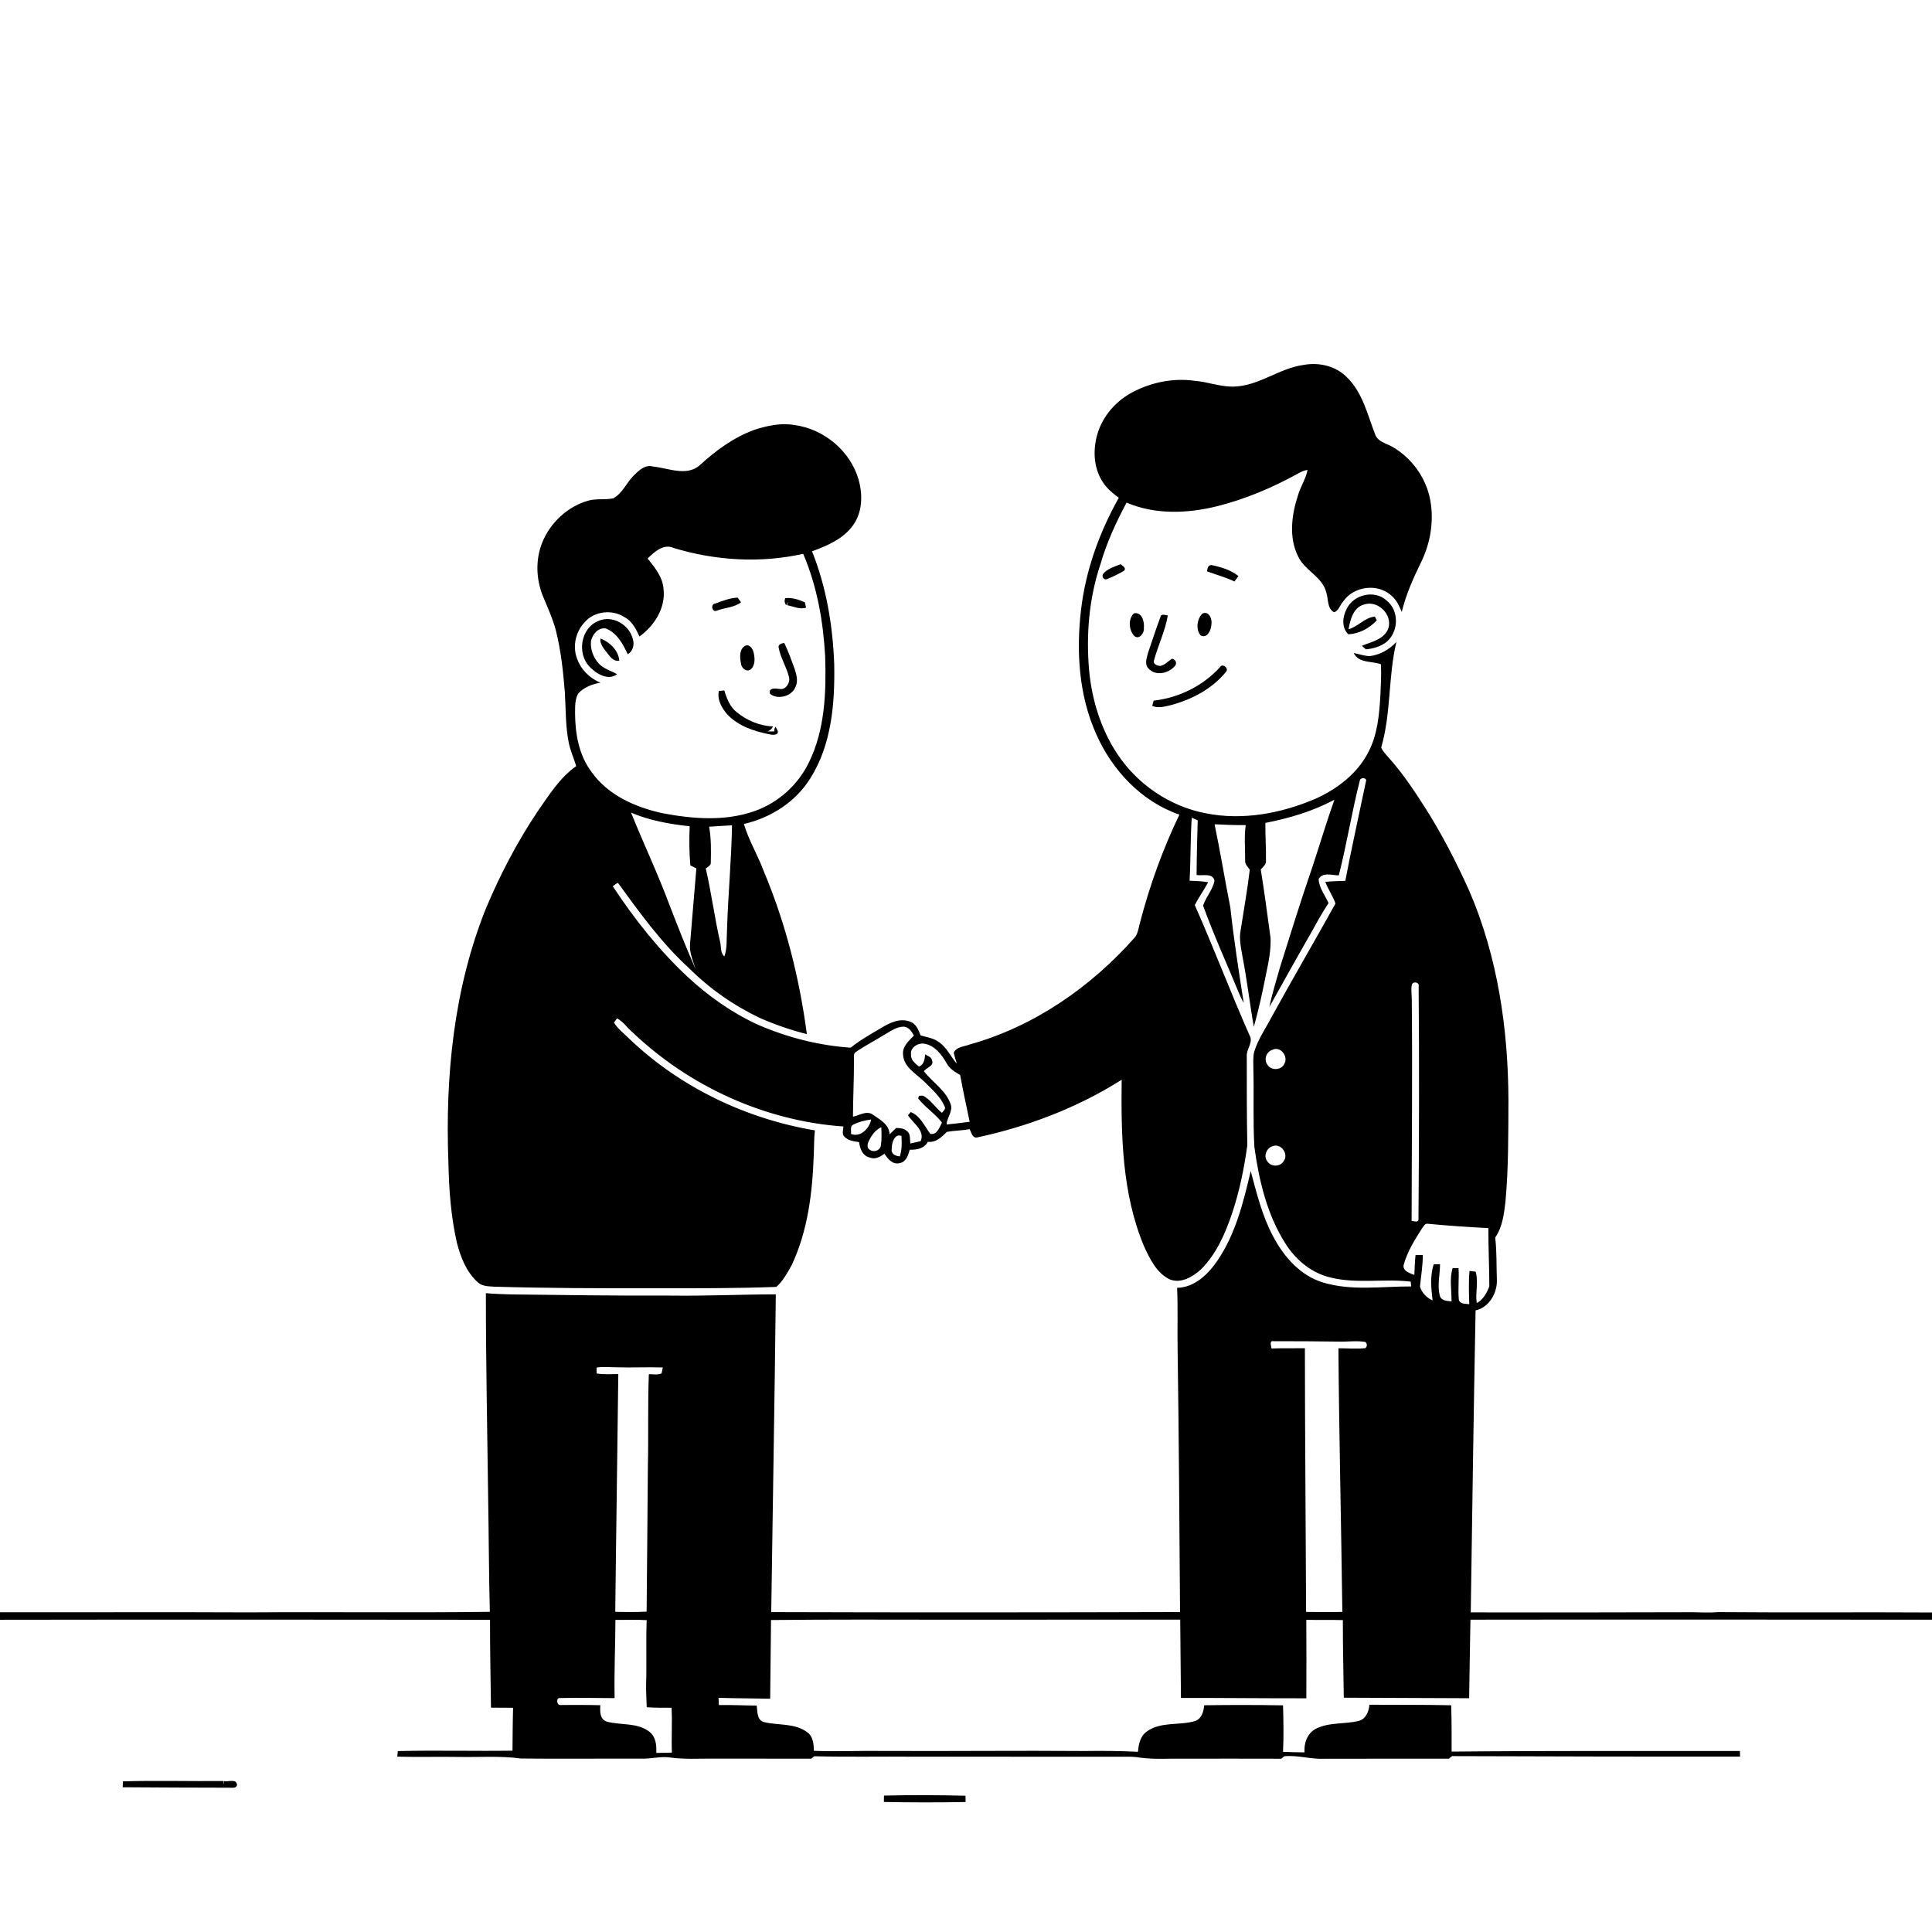 <svg xmlns="http://www.w3.org/2000/svg" viewBox="0 0 1024 1024" version="1.1">
<g id="Parent-Group"><g id="Group-rgba(0,0,0,0)" fill="rgba(0,0,0,0)">
<path fill="rgba(0,0,0,0)" opacity="1.00" d=" M 0.00 0.00 L 1024.00 0.00 L 1024.00 854.65 C 986.33 854.42 948.64 854.78 910.96 854.45 C 906.24 854.83 901.48 854.59 896.75 854.51 C 857.69 854.66 818.61 854.63 779.53 854.60 C 780.32 801.24 781.06 747.88 782.09 694.52 C 789.36 692.98 793.73 685.14 793.37 678.09 C 793.09 670.70 793.37 663.28 792.48 655.93 C 796.32 650.39 797.15 643.52 797.92 637.00 C 799.56 619.05 799.42 601.01 799.50 583.02 C 799.36 545.31 793.80 507.13 778.81 472.31 C 771.80 456.78 764.00 441.58 754.79 427.23 C 748.97 418.20 742.97 409.21 735.73 401.24 C 734.43 399.63 732.83 398.16 732.06 396.20 C 737.40 377.99 735.70 358.65 740.12 340.25 C 736.40 344.26 731.39 347.12 725.92 347.76 C 723.03 347.67 720.29 346.63 717.49 346.12 C 720.17 351.64 727.05 350.27 731.93 352.07 C 732.21 357.39 731.86 362.72 731.67 368.05 C 731.05 378.60 730.18 389.56 725.05 399.04 C 719.23 410.15 708.77 418.10 697.54 423.23 C 679.28 431.10 658.75 435.00 639.04 431.05 C 620.06 427.42 602.90 415.76 592.24 399.68 C 583.48 386.46 578.68 370.86 577.24 355.12 C 575.61 336.32 577.21 317.10 583.23 299.14 C 586.53 287.70 591.51 276.86 597.11 266.39 C 612.32 272.91 629.48 272.20 645.26 268.27 C 660.22 264.50 674.54 258.43 688.02 250.96 C 689.58 250.08 691.23 249.33 693.03 249.06 C 692.12 253.89 689.20 258.05 687.88 262.77 C 684.54 273.05 683.02 284.99 688.06 294.98 C 691.57 302.46 700.88 305.64 702.96 314.01 C 704.12 317.53 703.31 322.44 707.06 324.50 C 709.49 323.86 710.21 320.66 711.85 318.89 C 717.48 310.50 730.72 308.89 737.94 316.13 C 740.39 318.31 741.69 321.39 742.96 324.35 C 745.17 315.18 749.02 306.53 753.15 298.08 C 758.19 287.94 760.11 276.19 758.06 265.03 C 755.87 253.35 748.38 242.83 738.10 236.88 C 734.81 234.94 730.13 234.21 728.80 230.09 C 724.75 219.71 722.22 208.04 713.93 200.01 C 708.12 194.00 699.15 191.93 691.09 193.39 C 678.07 195.11 667.29 204.55 653.98 204.91 C 646.85 205.11 640.06 202.33 633.00 201.81 C 622.23 200.32 611.07 202.46 601.39 207.30 C 591.94 211.87 584.32 220.39 581.49 230.57 C 579.23 238.79 579.65 248.18 584.47 255.44 C 586.60 258.88 589.79 261.44 592.99 263.84 C 582.72 282.07 575.47 302.15 573.00 322.98 C 570.37 345.13 571.76 368.35 580.94 388.94 C 589.36 408.15 605.01 424.89 625.11 431.77 C 616.30 450.09 609.36 469.30 604.24 488.97 C 603.49 491.53 603.26 494.36 601.69 496.60 C 578.32 523.13 548.00 544.16 513.72 553.67 C 510.92 554.78 506.87 554.82 505.50 557.96 C 505.90 559.94 506.63 561.83 507.14 563.80 C 503.87 560.03 501.81 555.15 497.59 552.28 C 494.77 550.19 491.21 549.76 487.94 548.80 C 486.78 545.94 485.62 542.64 482.41 541.53 C 477.06 539.38 471.52 542.11 466.98 544.88 C 461.48 548.13 455.87 551.26 450.89 555.29 C 434.06 554.17 417.40 549.88 401.90 543.20 C 388.06 536.91 375.53 528.00 364.38 517.71 C 349.19 503.49 336.20 487.07 324.78 469.73 C 325.66 469.08 326.51 468.38 327.51 467.91 C 339.00 483.72 350.55 499.74 365.04 513.00 C 375.94 523.88 388.71 532.87 402.62 539.49 C 410.70 543.07 419.09 545.93 427.65 548.11 C 423.77 518.63 416.46 489.55 404.95 462.10 C 401.77 453.47 396.91 445.55 394.27 436.73 C 408.54 433.46 421.78 425.03 429.54 412.44 C 440.82 394.55 442.54 372.61 442.15 351.98 C 441.40 331.62 437.98 311.16 430.40 292.19 C 438.53 289.25 447.13 285.56 452.25 278.23 C 457.21 271.23 457.31 261.93 454.99 253.95 C 450.55 238.90 436.65 227.37 421.17 225.29 C 413.98 224.01 406.64 225.61 399.81 227.82 C 388.83 231.84 379.24 238.87 370.71 246.75 C 363.63 252.64 354.10 248.04 346.07 247.27 C 341.96 246.09 338.62 249.34 335.96 251.97 C 332.08 255.77 329.98 261.42 325.08 264.11 C 320.64 265.07 315.94 264.10 311.54 265.42 C 300.69 268.58 291.64 277.08 287.41 287.52 C 283.74 296.59 284.12 307.04 287.79 316.05 C 290.23 321.98 292.95 327.83 294.60 334.05 C 297.31 344.82 298.51 355.90 299.38 366.95 C 299.93 375.79 299.68 384.72 301.41 393.45 C 302.24 397.80 304.15 401.83 305.40 406.07 C 296.69 412.19 290.99 421.42 285.00 430.00 C 274.14 446.21 265.05 463.58 257.52 481.57 C 240.48 524.05 235.93 570.53 237.66 615.96 C 237.95 630.31 238.97 644.73 242.18 658.76 C 244.17 666.44 247.26 674.33 253.33 679.72 C 255.67 681.84 259.02 681.76 261.98 681.97 C 289.97 682.78 317.98 682.86 345.98 682.80 C 367.81 682.83 389.66 682.89 411.46 682.09 C 414.95 679.03 417.32 674.69 419.57 670.63 C 428.21 652.35 430.63 631.91 431.32 611.93 C 431.53 607.66 431.40 603.37 431.92 599.13 C 395.33 593.00 360.40 576.24 333.52 550.55 C 330.76 547.76 327.47 545.37 325.40 541.98 C 325.80 541.42 326.62 540.31 327.03 539.76 C 330.47 541.51 332.55 544.97 335.50 547.37 C 365.57 575.92 405.56 594.16 447.01 597.06 C 447.01 598.83 446.04 601.02 447.54 602.46 C 449.55 604.60 452.61 604.91 455.35 605.36 C 455.74 608.82 457.23 612.73 461.07 613.53 C 463.87 614.69 466.59 613.12 468.79 611.47 C 470.48 614.30 473.27 617.50 476.98 616.45 C 480.33 615.77 481.39 612.25 482.17 609.39 C 485.91 609.47 489.87 608.79 491.79 605.17 C 496.11 605.71 499.09 602.64 501.89 599.92 C 505.87 599.22 509.96 599.20 513.95 598.49 C 514.87 600.19 515.31 603.40 517.98 602.86 C 544.93 597.06 571.16 587.08 594.51 572.29 C 594.14 601.94 594.71 632.68 606.31 660.46 C 609.43 667.16 612.95 674.67 619.94 678.08 C 625.98 680.53 632.27 676.69 636.64 672.70 C 644.78 664.53 649.46 653.67 653.10 642.91 C 656.98 631.26 659.44 619.16 661.10 607.02 C 660.78 591.35 660.82 575.68 660.82 560.01 C 660.46 556.10 664.49 552.43 662.27 548.71 C 652.17 525.87 643.36 502.49 633.25 479.67 C 635.45 475.55 638.13 471.71 640.36 467.61 C 637.11 467.03 633.79 466.92 630.50 466.79 C 631.12 455.67 630.91 444.52 631.64 433.39 C 632.69 433.85 633.74 434.31 634.81 434.79 C 634.53 444.45 634.28 454.11 634.22 463.77 C 637.33 464.33 642.92 462.48 643.70 466.84 C 642.77 471.68 639.17 475.39 637.66 479.99 C 643.41 495.86 650.48 511.26 656.89 526.89 C 657.56 528.49 658.35 530.06 659.20 531.59 C 656.57 514.76 653.93 497.89 652.10 480.94 C 649.19 466.28 646.80 451.52 643.76 436.89 C 649.25 437.13 654.75 437.42 660.25 437.32 C 659.37 443.51 660.01 449.80 659.95 456.03 C 659.77 458.04 661.36 459.44 662.40 460.96 C 661.17 471.67 659.21 482.26 657.59 492.91 C 656.57 497.90 657.90 502.90 658.69 507.82 C 661.04 519.89 662.40 532.14 664.56 544.25 C 667.17 534.94 669.24 525.48 671.10 515.99 C 672.42 509.81 673.66 503.50 673.42 497.15 C 671.74 485.03 670.21 472.89 668.22 460.82 C 669.42 459.44 671.25 458.19 670.99 456.10 C 671.09 449.45 670.59 442.81 670.68 436.16 C 683.35 433.68 695.86 430.00 707.27 423.87 C 703.08 435.61 699.55 447.56 695.64 459.39 C 689.55 477.01 684.04 494.83 678.44 512.62 C 676.47 519.61 674.28 526.55 672.81 533.67 C 680.08 520.65 687.32 507.60 694.76 494.67 C 697.76 489.25 700.72 483.79 704.17 478.64 C 702.27 474.50 699.13 470.63 698.90 465.95 C 701.09 462.04 706.04 463.97 709.59 463.97 C 713.84 447.33 716.49 430.29 720.75 413.67 C 720.99 411.82 724.70 412.19 724.01 414.03 C 720.35 431.62 716.41 449.19 713.04 466.85 C 709.50 467.01 705.96 467.02 702.44 467.41 C 703.90 471.39 706.49 474.88 707.83 478.89 C 696.72 498.94 685.11 518.73 674.09 538.84 C 670.88 544.99 666.81 550.77 664.75 557.46 C 664.01 560.57 664.32 563.81 664.32 566.98 C 664.66 580.64 664.06 594.33 664.85 607.97 C 667.30 625.66 671.52 643.63 681.17 658.89 C 686.21 667.01 693.88 673.75 703.13 676.55 C 717.67 680.87 732.91 677.53 747.71 679.29 C 747.78 679.93 747.91 681.20 747.97 681.84 C 732.43 681.77 716.40 684.34 701.26 679.75 C 689.23 676.15 680.46 666.12 674.80 655.32 C 668.96 644.49 666.08 632.45 662.90 620.67 C 659.09 637.12 654.86 654.03 645.25 668.19 C 640.33 675.39 633.16 682.38 623.89 682.58 C 624.37 693.39 623.96 704.22 624.16 715.04 C 624.84 761.50 625.11 807.96 625.45 854.42 C 553.23 854.63 480.99 854.68 408.77 854.45 C 409.54 798.31 410.59 742.17 411.19 686.03 C 392.46 686.07 373.74 686.96 355.01 686.69 C 327.02 686.81 299.04 686.40 271.05 686.07 C 266.54 685.96 262.02 685.80 257.53 685.41 C 257.50 720.88 258.26 756.37 258.70 791.85 C 259.06 812.66 259.10 833.49 259.62 854.30 C 217.06 854.86 174.50 854.28 131.94 854.60 C 87.96 854.38 43.98 854.62 0.00 854.53 L 0.00 0.00 M 584.87 303.94 C 583.53 305.40 585.01 307.81 586.95 306.85 C 589.99 305.67 592.92 304.15 595.76 302.53 C 597.17 300.94 594.96 300.06 594.03 299.03 C 590.83 300.28 587.21 301.28 584.87 303.94 M 639.75 302.82 C 644.57 304.69 649.63 305.89 654.28 308.22 C 654.98 307.26 655.68 306.29 656.40 305.33 C 652.29 302.02 647.06 300.52 641.98 299.47 C 640.11 299.63 640.00 301.37 639.75 302.82 M 713.77 322.73 C 711.55 326.90 710.94 332.67 714.67 336.20 C 720.41 335.87 725.86 333.00 729.72 328.80 C 729.47 328.31 728.96 327.32 728.71 326.82 C 723.41 327.24 719.83 332.12 714.77 333.50 C 715.64 328.45 717.30 321.93 722.96 320.41 C 730.24 317.97 738.15 325.66 735.87 333.01 C 733.77 338.90 726.92 340.16 721.81 342.28 C 722.51 342.90 723.22 343.52 723.94 344.15 C 727.89 343.82 731.92 342.65 735.04 340.12 C 741.42 334.58 741.61 323.52 734.85 318.21 C 728.51 312.44 717.31 315.10 713.77 322.73 M 601.04 325.07 C 597.76 328.03 598.32 334.05 601.21 337.07 C 603.74 339.33 606.63 335.45 606.27 332.91 C 606.65 329.67 605.34 324.20 601.04 325.07 M 637.24 325.25 C 634.42 328.11 633.68 333.63 636.35 336.77 C 639.89 338.68 641.91 333.86 642.06 331.06 C 642.64 328.24 640.82 323.49 637.24 325.25 M 615.04 327.04 C 612.71 333.30 610.66 339.67 608.49 345.98 C 607.84 348.65 606.44 352.02 608.73 354.32 C 612.51 358.58 619.60 356.90 622.87 352.83 C 623.97 351.31 622.97 349.37 621.18 349.15 C 619.09 350.38 617.47 352.53 614.98 352.96 C 613.47 352.88 611.00 352.10 611.62 350.09 C 613.80 342.07 617.57 334.43 618.97 326.20 C 617.65 326.12 615.42 325.00 615.04 327.04 M 646.57 353.67 C 637.55 363.60 624.75 369.87 611.46 371.35 C 611.27 372.04 610.89 373.43 610.70 374.13 C 614.16 375.65 617.87 374.33 621.34 373.53 C 632.19 370.50 642.73 364.87 649.87 355.99 C 651.50 354.29 647.80 351.24 646.57 353.67 Z" />
<path fill="rgba(0,0,0,0)" opacity="1.00" d=" M 343.26 296.04 C 346.73 292.56 351.82 287.98 357.01 290.43 C 379.16 297.15 403.05 298.62 425.70 293.54 C 433.06 310.69 436.33 329.30 437.35 347.85 C 437.94 366.74 437.30 386.52 428.86 403.84 C 423.12 415.91 412.51 425.49 399.89 429.91 C 384.17 435.44 367.08 434.05 351.00 430.99 C 336.81 427.87 322.35 421.52 313.68 409.35 C 306.85 400.47 304.84 388.93 304.80 377.98 C 304.84 374.43 304.65 370.55 306.58 367.42 C 309.67 364.19 313.96 362.57 318.27 361.82 C 312.50 359.53 307.81 354.76 305.78 348.89 C 303.40 342.42 305.14 334.78 309.87 329.81 C 315.00 323.86 324.50 322.86 331.01 327.11 C 335.04 329.22 337.13 333.41 338.92 337.36 C 346.88 331.67 352.97 322.04 351.66 311.95 C 351.16 305.71 347.01 300.72 343.26 296.04 M 379.02 319.93 C 376.41 320.20 377.45 324.83 379.92 323.66 C 384.13 322.05 389.08 322.03 392.76 319.26 C 392.32 318.63 391.43 317.38 390.99 316.75 C 386.83 316.92 382.88 318.52 379.02 319.93 M 416.16 317.05 C 415.66 318.37 415.83 319.61 416.65 320.78 C 416.89 320.34 417.38 319.47 417.62 319.03 C 417.50 319.46 417.26 320.33 417.15 320.76 C 420.46 321.37 423.82 323.19 427.24 322.06 C 427.07 321.36 426.73 319.95 426.57 319.24 C 423.40 317.78 419.67 316.61 416.16 317.05 M 317.08 329.16 C 307.71 332.93 305.66 346.60 312.66 353.55 C 316.10 357.16 322.42 360.91 327.03 357.36 C 323.80 355.43 319.90 354.51 317.31 351.63 C 314.45 348.51 312.85 344.13 313.23 339.90 C 313.89 336.30 317.07 332.44 321.05 333.09 C 327.02 335.41 330.17 341.31 332.72 346.79 C 335.32 345.32 336.35 341.79 335.48 339.02 C 333.83 331.23 324.56 325.71 317.08 329.16 M 318.24 338.42 C 317.87 341.26 319.82 343.45 321.41 345.56 C 323.19 347.75 324.91 350.76 328.23 350.17 C 327.82 344.74 323.11 340.22 318.24 338.42 M 412.64 342.91 C 413.58 348.56 416.92 353.48 418.23 359.03 C 418.87 361.98 416.45 365.79 413.15 365.15 C 411.02 364.88 407.10 364.34 408.17 367.79 C 412.35 371.09 419.92 369.03 421.74 363.83 C 423.17 360.64 422.04 357.15 421.00 354.04 C 419.34 349.56 417.76 345.04 415.66 340.75 C 414.44 341.04 412.68 341.28 412.64 342.91 M 395.11 342.22 C 391.76 343.84 392.07 348.44 392.70 351.51 C 392.89 353.93 395.36 356.40 397.81 354.90 C 400.47 352.60 400.14 348.59 399.36 345.52 C 398.85 343.76 397.25 341.35 395.11 342.22 M 381.04 366.21 C 379.96 370.79 382.55 375.19 385.40 378.57 C 391.26 384.87 399.89 387.69 408.13 389.25 C 409.78 389.67 413.07 389.68 412.09 387.07 L 411.08 385.19 C 410.48 385.90 410.31 386.76 410.48 387.66 C 409.26 387.67 408.06 387.67 406.85 387.66 C 408.14 387.16 409.13 386.28 409.71 385.01 C 402.75 384.79 395.82 381.86 390.45 377.45 C 386.85 374.60 385.18 370.23 383.90 365.97 C 383.19 366.03 381.76 366.15 381.04 366.21 Z" />
<path fill="rgba(0,0,0,0)" opacity="1.00" d=" M 334.48 430.73 C 344.33 434.92 354.96 436.78 365.55 437.95 C 365.25 444.85 365.28 451.81 365.91 458.69 C 366.97 459.21 368.03 459.73 369.09 460.27 C 368.02 473.52 366.82 486.77 365.76 500.02 C 365.25 504.86 367.34 509.36 368.78 513.85 C 363.80 502.71 359.37 491.34 354.96 479.96 C 348.78 463.29 341.12 447.21 334.48 430.73 Z" />
<path fill="rgba(0,0,0,0)" opacity="1.00" d=" M 375.86 438.17 C 379.90 437.88 383.94 437.69 387.98 437.43 C 387.67 455.93 385.89 474.38 385.33 492.88 C 385.03 497.57 385.52 502.42 383.95 506.94 C 381.60 504.96 382.39 501.52 381.59 498.86 C 378.69 486.09 377.01 473.08 374.08 460.31 C 375.15 459.42 376.97 458.67 376.74 456.96 C 376.88 450.69 376.96 444.37 375.86 438.17 Z" />
<path fill="rgba(0,0,0,0)" opacity="1.00" d=" M 748.29 521.99 C 748.89 519.82 752.54 520.61 751.91 522.89 C 752.28 563.93 752.13 604.99 751.82 646.02 C 752.00 648.28 749.41 647.16 748.18 647.08 C 748.24 608.02 748.67 568.95 748.27 529.89 C 748.26 527.26 747.81 524.59 748.29 521.99 Z" />
<path fill="rgba(0,0,0,0)" opacity="1.00" d=" M 469.13 548.20 C 472.24 546.41 475.42 544.09 479.17 544.15 C 481.78 544.44 483.26 546.78 484.39 548.89 C 481.71 551.68 478.15 554.64 478.64 558.97 C 478.99 565.67 485.52 569.02 489.79 573.20 C 493.76 577.23 498.35 581.04 500.63 586.36 C 501.56 587.75 499.97 588.84 499.25 589.82 C 495.63 587.04 493.27 582.73 489.08 580.70 C 488.57 580.73 487.56 580.79 487.05 580.82 L 486.66 582.21 C 490.37 586.91 495.57 590.23 499.26 594.99 C 497.95 597.46 496.66 601.74 493.07 600.95 C 489.97 596.85 487.83 591.43 482.71 589.41 C 482.35 589.83 481.63 590.68 481.26 591.10 C 483.85 595.30 490.40 599.17 487.99 604.82 C 486.18 605.25 484.37 605.69 482.56 606.09 C 482.11 603.87 482.82 600.90 480.63 599.46 C 479.11 597.97 476.95 597.90 474.96 597.85 C 473.80 598.96 472.66 600.10 471.52 601.23 C 471.27 595.85 466.26 593.35 462.40 590.64 C 459.10 588.54 455.44 591.24 452.09 591.87 C 452.11 581.89 452.67 571.92 452.61 561.95 C 452.71 560.51 452.09 558.53 453.56 557.61 C 458.56 554.17 463.98 551.39 469.13 548.20 Z" />
<path fill="rgba(0,0,0,0)" opacity="1.00" d=" M 482.87 558.98 C 482.25 555.10 486.75 552.52 490.16 553.22 C 495.52 554.25 499.10 558.92 501.64 563.40 C 503.19 566.38 506.08 568.16 508.90 569.77 C 510.41 578.07 512.21 586.31 513.95 594.57 C 509.89 595.13 505.81 595.58 501.74 596.00 C 501.83 592.20 505.28 589.03 503.83 585.11 C 501.23 577.86 494.28 573.64 489.68 567.81 C 491.02 565.74 495.26 565.04 493.99 561.99 C 493.77 560.20 491.63 559.75 490.39 558.82 C 490.08 561.37 489.87 564.19 487.11 565.32 C 485.14 563.69 482.66 561.87 482.87 558.98 Z" />
<path fill="rgba(0,0,0,0)" opacity="1.00" d=" M 674.40 556.43 C 678.72 554.24 682.99 560.03 680.74 563.86 C 679.11 567.39 673.57 567.55 671.67 564.19 C 669.73 561.43 671.25 557.43 674.40 556.43 Z" />
<path fill="rgba(0,0,0,0)" opacity="1.00" d=" M 452.11 596.14 C 455.09 594.61 458.41 593.80 461.72 593.36 C 460.88 598.01 456.10 603.02 451.05 601.02 C 451.30 599.41 450.37 597.13 452.11 596.14 Z" />
<path fill="rgba(0,0,0,0)" opacity="1.00" d=" M 460.31 605.18 C 461.70 601.99 463.86 598.94 467.11 597.44 C 467.22 600.68 467.40 603.95 466.88 607.16 C 466.50 609.83 463.03 611.00 460.98 609.37 C 459.44 608.58 459.69 606.47 460.31 605.18 Z" />
<path fill="rgba(0,0,0,0)" opacity="1.00" d=" M 472.64 608.94 C 472.54 606.12 474.00 600.60 477.79 602.05 C 478.02 605.66 478.07 609.42 476.94 612.91 C 474.70 612.73 472.15 611.68 472.64 608.94 Z" />
<path fill="rgba(0,0,0,0)" opacity="1.00" d=" M 674.53 607.51 C 678.95 605.70 683.22 611.75 680.37 615.45 C 678.53 618.58 673.47 618.57 671.65 615.43 C 669.49 612.70 671.35 608.42 674.53 607.51 Z" />
<path fill="rgba(0,0,0,0)" opacity="1.00" d=" M 753.57 651.28 C 754.46 650.21 755.17 648.20 756.90 648.64 C 767.54 649.67 778.20 650.34 788.87 650.94 C 788.82 661.25 789.38 671.57 789.37 681.87 C 788.01 685.27 786.11 688.90 782.71 690.65 C 781.85 685.14 783.73 679.32 782.12 674.01 C 781.31 673.91 779.69 673.72 778.87 673.63 C 778.32 679.49 778.59 685.38 778.74 691.25 C 776.79 690.92 773.83 691.35 773.22 688.89 C 772.67 683.33 773.45 677.73 773.04 672.16 C 772.27 672.15 770.71 672.12 769.93 672.10 C 768.15 677.80 769.43 683.90 769.34 689.76 C 767.07 689.51 763.97 689.52 763.17 686.85 C 761.64 681.36 763.26 675.62 763.25 670.04 C 762.42 670.05 760.76 670.08 759.93 670.09 C 757.82 676.28 758.57 682.90 759.31 689.26 C 756.19 687.89 753.61 685.21 752.62 681.95 C 753.17 676.36 754.13 670.80 754.11 665.16 C 752.82 665.16 751.53 665.17 750.26 665.21 C 749.87 668.70 749.83 672.23 749.63 675.74 C 747.10 674.83 742.85 673.41 744.12 669.92 C 746.06 663.19 749.82 657.13 753.57 651.28 Z" />
<path fill="rgba(0,0,0,0)" opacity="1.00" d=" M 673.93 714.72 C 673.81 713.50 672.57 710.39 675.02 710.86 C 686.65 710.84 698.30 710.93 709.93 711.08 C 714.53 711.21 719.19 710.46 723.75 711.29 C 724.71 712.42 724.70 713.50 723.70 714.53 C 718.95 715.06 714.15 714.59 709.39 714.61 C 709.74 761.18 710.87 807.75 711.47 854.33 C 705.07 854.57 698.66 854.36 692.26 854.35 C 692.08 807.76 691.65 761.18 691.62 714.59 C 685.72 714.67 679.82 714.52 673.93 714.72 Z" />
<path fill="rgba(0,0,0,0)" opacity="1.00" d=" M 316.18 724.85 C 319.73 724.24 323.34 724.71 326.93 724.70 C 335.04 724.94 343.17 724.51 351.29 724.79 C 351.13 725.57 350.81 727.14 350.65 727.93 C 348.55 728.88 346.13 728.28 343.90 728.37 C 343.27 744.56 343.76 760.78 343.39 776.99 C 343.13 802.73 343.03 828.47 342.72 854.21 C 337.18 854.48 331.63 854.44 326.10 854.29 C 326.55 812.30 327.25 770.26 327.71 728.28 C 323.89 728.30 320.03 728.59 316.24 727.96 C 316.22 727.18 316.19 725.63 316.18 724.85 Z" />
<path fill="rgba(0,0,0,0)" opacity="1.00" d=" M 0.00 858.51 C 86.57 858.37 173.15 858.43 259.73 858.52 C 259.66 874.05 260.06 889.57 260.23 905.10 C 264.14 905.12 268.05 905.13 271.95 905.16 C 271.72 912.74 271.71 920.32 271.63 927.90 C 251.37 928.18 231.10 927.63 210.84 928.11 C 210.78 928.85 210.65 930.32 210.59 931.06 C 221.40 931.37 232.22 931.02 243.04 931.21 C 254.05 931.42 265.12 930.56 276.07 932.05 C 297.35 932.30 318.64 932.04 339.92 932.11 C 344.96 932.31 349.93 930.82 354.98 931.49 C 362.60 932.57 370.32 932.06 377.99 932.10 C 395.30 932.12 412.62 932.13 429.93 932.15 C 430.34 931.83 431.15 931.18 431.56 930.85 C 449.35 931.30 467.15 930.91 484.94 931.08 C 520.28 931.04 555.62 931.14 590.96 931.11 C 595.49 931.19 600.06 930.80 604.55 931.63 C 612.32 932.64 620.19 931.97 628.01 932.14 C 645.05 932.10 662.09 932.13 679.13 932.16 C 679.53 931.83 680.32 931.18 680.71 930.85 C 687.88 930.16 694.80 932.54 701.95 932.18 C 723.94 932.12 745.94 932.16 767.94 932.13 C 768.36 931.79 769.20 931.11 769.62 930.78 C 820.50 930.94 871.39 931.09 922.27 931.01 C 922.25 930.28 922.21 928.81 922.19 928.08 C 871.26 928.13 820.31 927.88 769.38 928.39 C 769.42 920.20 769.41 912.01 769.17 903.82 C 754.72 903.51 740.27 903.65 725.82 903.55 C 725.53 907.08 724.01 911.05 720.25 912.09 C 712.73 913.97 704.44 912.69 697.37 916.31 C 692.89 918.72 691.03 923.93 691.43 928.80 C 687.63 928.72 683.83 928.70 680.03 928.53 C 680.44 920.32 680.26 912.09 680.04 903.87 C 666.12 903.62 652.20 903.63 638.28 903.82 C 637.92 907.16 636.92 911.12 633.26 912.23 C 624.95 914.67 615.22 912.35 607.83 917.73 C 604.35 920.18 603.47 924.51 603.15 928.49 C 593.77 928.04 584.38 927.92 574.99 928.07 C 539.66 927.79 504.33 928.21 468.99 928.04 C 456.46 927.85 443.92 928.45 431.40 927.98 C 431.26 924.44 431.04 920.38 427.86 918.13 C 421.30 913.16 412.57 914.60 405.03 912.76 C 401.07 911.75 401.52 907.16 401.07 903.98 C 394.38 903.96 387.70 903.58 381.02 903.73 C 380.94 902.43 380.88 901.15 380.82 899.88 C 389.95 900.18 399.08 900.14 408.21 900.35 C 408.36 886.45 408.51 872.55 408.66 858.65 C 439.76 858.31 470.88 858.43 501.99 858.47 C 543.17 858.45 584.35 858.46 625.54 858.43 C 625.64 872.27 625.76 886.10 625.93 899.94 C 648.08 899.90 670.23 900.17 692.39 900.13 C 692.42 886.27 692.48 872.41 692.37 858.55 C 698.83 858.68 705.28 858.51 711.74 858.68 C 711.70 872.40 712.08 886.11 712.24 899.82 C 734.38 899.92 756.53 900.03 778.67 900.09 C 778.93 886.21 779.07 872.33 779.37 858.46 C 860.92 858.34 942.46 858.43 1024.00 858.48 L 1024.00 1024.00 L 0.00 1024.00 L 0.00 858.51 M 65.15 944.15 C 65.12 944.93 65.06 946.49 65.03 947.28 C 83.68 947.46 102.35 947.45 121.01 947.52 C 122.55 947.38 125.22 948.22 125.63 946.03 C 125.39 942.58 121.02 944.54 118.74 944.03 C 118.66 944.51 118.49 945.48 118.40 945.96 C 118.41 945.46 118.43 944.47 118.45 943.98 C 100.68 944.16 82.90 943.63 65.15 944.15 M 468.52 951.71 C 468.51 952.55 468.49 954.24 468.48 955.08 C 482.91 955.36 497.37 955.38 511.80 955.10 C 511.79 954.27 511.76 952.61 511.74 951.78 C 497.35 951.43 482.92 951.33 468.52 951.71 Z" />
<path fill="rgba(0,0,0,0)" opacity="1.00" d=" M 326.19 858.57 C 331.71 858.63 337.24 858.37 342.76 858.71 C 342.32 870.13 342.83 881.57 342.45 893.00 C 342.43 896.95 342.62 900.91 342.79 904.87 C 347.16 905.20 351.55 905.14 355.93 905.15 C 356.39 913.06 355.78 920.99 356.12 928.91 C 353.36 929.00 350.61 929.08 347.85 929.06 C 348.07 925.04 347.60 920.43 344.14 917.82 C 337.67 912.87 328.99 914.49 321.59 912.49 C 317.84 911.24 317.99 907.00 318.19 903.80 C 311.15 903.58 304.10 903.69 297.06 903.68 C 294.91 903.88 294.60 899.56 296.97 900.00 C 306.56 899.74 316.17 900.04 325.76 900.04 C 325.48 886.21 326.13 872.39 326.19 858.57 Z" />
</g>
<g id="Group-000000" fill="#000000">
<path fill="#000000" opacity="1.00" d=" M 691.09 193.39 C 699.15 191.93 708.12 194.00 713.93 200.01 C 722.22 208.04 724.75 219.71 728.80 230.09 C 730.13 234.21 734.81 234.94 738.10 236.88 C 748.38 242.83 755.87 253.35 758.06 265.03 C 760.11 276.19 758.19 287.94 753.15 298.08 C 749.02 306.53 745.17 315.18 742.96 324.35 C 741.69 321.39 740.39 318.31 737.94 316.13 C 730.72 308.89 717.48 310.50 711.85 318.89 C 710.21 320.66 709.49 323.86 707.06 324.50 C 703.31 322.44 704.12 317.53 702.96 314.01 C 700.88 305.64 691.57 302.46 688.06 294.98 C 683.02 284.99 684.54 273.05 687.88 262.77 C 689.20 258.05 692.12 253.89 693.03 249.06 C 691.23 249.33 689.58 250.08 688.02 250.96 C 674.54 258.43 660.22 264.50 645.26 268.27 C 629.48 272.20 612.32 272.91 597.11 266.39 C 591.51 276.86 586.53 287.70 583.23 299.14 C 577.21 317.10 575.61 336.32 577.24 355.12 C 578.68 370.86 583.48 386.46 592.24 399.68 C 602.90 415.76 620.06 427.42 639.04 431.05 C 658.75 435.00 679.28 431.10 697.54 423.23 C 708.77 418.10 719.23 410.15 725.05 399.04 C 730.18 389.56 731.05 378.60 731.67 368.05 C 731.86 362.72 732.21 357.39 731.93 352.07 C 727.05 350.27 720.17 351.64 717.49 346.12 C 720.29 346.63 723.03 347.67 725.92 347.76 C 731.39 347.12 736.40 344.26 740.12 340.25 C 735.70 358.65 737.40 377.99 732.06 396.20 C 732.83 398.16 734.43 399.63 735.73 401.24 C 742.97 409.21 748.97 418.20 754.79 427.23 C 764.00 441.58 771.80 456.78 778.81 472.31 C 793.80 507.13 799.36 545.31 799.50 583.02 C 799.42 601.01 799.56 619.05 797.92 637.00 C 797.15 643.52 796.32 650.39 792.48 655.93 C 793.37 663.28 793.09 670.70 793.37 678.09 C 793.73 685.14 789.36 692.98 782.09 694.52 C 781.06 747.88 780.32 801.24 779.53 854.60 C 818.61 854.63 857.69 854.66 896.75 854.51 C 901.48 854.59 906.24 854.83 910.96 854.45 C 948.64 854.78 986.33 854.42 1024.00 854.65 L 1024.00 858.48 C 942.46 858.43 860.92 858.34 779.37 858.46 C 779.07 872.33 778.93 886.21 778.67 900.09 C 756.53 900.03 734.38 899.92 712.24 899.82 C 712.08 886.11 711.70 872.40 711.74 858.68 C 705.28 858.51 698.83 858.68 692.37 858.55 C 692.48 872.41 692.42 886.27 692.39 900.13 C 670.23 900.17 648.08 899.90 625.93 899.94 C 625.76 886.10 625.64 872.27 625.54 858.43 C 584.35 858.46 543.17 858.45 501.99 858.47 C 470.88 858.43 439.76 858.31 408.66 858.65 C 408.51 872.55 408.36 886.45 408.21 900.35 C 399.08 900.14 389.95 900.18 380.82 899.88 C 380.88 901.15 380.94 902.43 381.02 903.73 C 387.70 903.58 394.38 903.96 401.07 903.98 C 401.52 907.16 401.07 911.75 405.03 912.76 C 412.57 914.60 421.30 913.16 427.86 918.13 C 431.04 920.38 431.26 924.44 431.40 927.98 C 443.92 928.45 456.46 927.85 468.99 928.04 C 504.33 928.21 539.66 927.79 574.99 928.07 C 584.38 927.92 593.77 928.04 603.15 928.49 C 603.47 924.51 604.35 920.18 607.83 917.73 C 615.22 912.35 624.95 914.67 633.26 912.23 C 636.92 911.12 637.92 907.16 638.28 903.82 C 652.20 903.63 666.12 903.62 680.04 903.87 C 680.26 912.09 680.44 920.32 680.03 928.53 C 683.83 928.70 687.63 928.72 691.43 928.80 C 691.03 923.93 692.89 918.72 697.37 916.31 C 704.44 912.69 712.73 913.97 720.25 912.09 C 724.01 911.05 725.53 907.08 725.82 903.55 C 740.27 903.65 754.72 903.51 769.17 903.82 C 769.41 912.01 769.42 920.20 769.38 928.39 C 820.31 927.88 871.26 928.13 922.19 928.08 C 922.21 928.81 922.25 930.28 922.27 931.01 C 871.39 931.09 820.50 930.94 769.62 930.78 C 769.20 931.11 768.36 931.79 767.94 932.13 C 745.94 932.16 723.94 932.12 701.95 932.18 C 694.80 932.54 687.88 930.16 680.71 930.85 C 680.32 931.18 679.53 931.83 679.13 932.16 C 662.09 932.13 645.05 932.10 628.01 932.14 C 620.19 931.97 612.32 932.64 604.55 931.63 C 600.06 930.80 595.49 931.19 590.96 931.11 C 555.62 931.14 520.28 931.04 484.94 931.08 C 467.15 930.91 449.35 931.30 431.56 930.85 C 431.15 931.18 430.34 931.83 429.93 932.15 C 412.62 932.13 395.30 932.12 377.99 932.10 C 370.32 932.06 362.60 932.57 354.98 931.49 C 349.93 930.82 344.96 932.31 339.92 932.11 C 318.64 932.04 297.35 932.30 276.07 932.05 C 265.12 930.56 254.05 931.42 243.04 931.21 C 232.22 931.02 221.40 931.37 210.59 931.06 C 210.65 930.32 210.78 928.85 210.84 928.11 C 231.10 927.63 251.37 928.18 271.63 927.90 C 271.71 920.32 271.72 912.74 271.95 905.16 C 268.05 905.13 264.14 905.12 260.23 905.10 C 260.06 889.57 259.66 874.05 259.73 858.52 C 173.15 858.43 86.57 858.37 0.00 858.51 L 0.00 854.53 C 43.98 854.62 87.96 854.38 131.94 854.60 C 174.50 854.28 217.06 854.86 259.62 854.30 C 259.10 833.49 259.06 812.66 258.70 791.85 C 258.26 756.37 257.50 720.88 257.53 685.41 C 262.02 685.80 266.54 685.96 271.05 686.07 C 299.04 686.40 327.02 686.81 355.01 686.69 C 373.74 686.96 392.46 686.07 411.19 686.03 C 410.59 742.17 409.54 798.31 408.77 854.45 C 480.99 854.68 553.23 854.63 625.45 854.42 C 625.11 807.96 624.84 761.50 624.16 715.04 C 623.96 704.22 624.37 693.39 623.89 682.58 C 633.16 682.38 640.33 675.39 645.25 668.19 C 654.86 654.03 659.09 637.12 662.90 620.67 C 666.08 632.45 668.96 644.49 674.80 655.32 C 680.46 666.12 689.23 676.15 701.26 679.75 C 716.40 684.34 732.43 681.77 747.97 681.84 C 747.91 681.20 747.78 679.93 747.71 679.29 C 732.91 677.53 717.67 680.87 703.13 676.55 C 693.88 673.75 686.21 667.01 681.17 658.89 C 671.52 643.63 667.30 625.66 664.85 607.97 C 664.06 594.33 664.66 580.64 664.32 566.98 C 664.32 563.81 664.01 560.57 664.75 557.46 C 666.81 550.77 670.88 544.99 674.09 538.84 C 685.11 518.73 696.72 498.94 707.83 478.89 C 706.49 474.88 703.90 471.39 702.44 467.41 C 705.96 467.02 709.50 467.01 713.04 466.85 C 716.41 449.19 720.35 431.62 724.01 414.03 C 724.70 412.19 720.99 411.82 720.75 413.67 C 716.49 430.29 713.84 447.33 709.59 463.97 C 706.04 463.97 701.09 462.04 698.90 465.95 C 699.13 470.63 702.27 474.50 704.17 478.64 C 700.72 483.79 697.76 489.25 694.76 494.67 C 687.32 507.60 680.08 520.65 672.81 533.67 C 674.28 526.55 676.47 519.61 678.44 512.62 C 684.04 494.83 689.55 477.01 695.64 459.39 C 699.55 447.56 703.08 435.61 707.27 423.87 C 695.86 430.00 683.35 433.68 670.68 436.16 C 670.59 442.81 671.09 449.45 670.99 456.10 C 671.25 458.19 669.42 459.44 668.22 460.82 C 670.21 472.89 671.74 485.03 673.42 497.15 C 673.66 503.50 672.42 509.81 671.10 515.99 C 669.24 525.48 667.17 534.94 664.56 544.25 C 662.40 532.14 661.04 519.89 658.69 507.82 C 657.90 502.90 656.57 497.90 657.59 492.91 C 659.21 482.26 661.17 471.67 662.40 460.96 C 661.36 459.44 659.77 458.04 659.95 456.03 C 660.01 449.80 659.37 443.51 660.25 437.32 C 654.75 437.42 649.25 437.13 643.76 436.89 C 646.80 451.52 649.19 466.28 652.10 480.94 C 653.93 497.89 656.57 514.76 659.20 531.59 C 658.35 530.06 657.56 528.49 656.89 526.89 C 650.48 511.26 643.41 495.86 637.66 479.99 C 639.17 475.39 642.77 471.68 643.70 466.84 C 642.92 462.48 637.33 464.33 634.22 463.77 C 634.28 454.11 634.53 444.45 634.81 434.79 C 633.74 434.31 632.69 433.85 631.64 433.39 C 630.91 444.52 631.12 455.67 630.50 466.79 C 633.79 466.92 637.11 467.03 640.36 467.61 C 638.13 471.71 635.45 475.55 633.25 479.67 C 643.36 502.49 652.17 525.87 662.27 548.71 C 664.49 552.43 660.46 556.10 660.82 560.01 C 660.82 575.68 660.78 591.35 661.10 607.02 C 659.44 619.16 656.98 631.26 653.10 642.91 C 649.46 653.67 644.78 664.53 636.64 672.70 C 632.27 676.69 625.98 680.53 619.94 678.08 C 612.95 674.67 609.43 667.16 606.31 660.46 C 594.71 632.68 594.14 601.94 594.51 572.29 C 571.16 587.08 544.93 597.06 517.98 602.86 C 515.31 603.40 514.87 600.19 513.95 598.49 C 509.96 599.20 505.87 599.22 501.89 599.92 C 499.09 602.64 496.11 605.71 491.79 605.17 C 489.87 608.79 485.91 609.47 482.17 609.39 C 481.39 612.25 480.33 615.77 476.98 616.45 C 473.27 617.50 470.48 614.30 468.79 611.47 C 466.59 613.12 463.87 614.69 461.07 613.53 C 457.23 612.73 455.74 608.82 455.35 605.36 C 452.61 604.91 449.55 604.60 447.54 602.46 C 446.04 601.02 447.01 598.83 447.01 597.06 C 405.56 594.16 365.57 575.92 335.50 547.37 C 332.55 544.97 330.47 541.51 327.03 539.76 C 326.62 540.31 325.80 541.42 325.40 541.98 C 327.47 545.37 330.76 547.76 333.52 550.55 C 360.40 576.24 395.33 593.00 431.92 599.13 C 431.40 603.37 431.53 607.66 431.32 611.93 C 430.63 631.91 428.21 652.35 419.57 670.63 C 417.32 674.69 414.95 679.03 411.46 682.09 C 389.66 682.89 367.81 682.83 345.98 682.80 C 317.98 682.86 289.97 682.78 261.98 681.97 C 259.02 681.76 255.67 681.84 253.33 679.72 C 247.26 674.33 244.17 666.44 242.18 658.76 C 238.97 644.73 237.95 630.31 237.66 615.96 C 235.93 570.53 240.48 524.05 257.52 481.57 C 265.05 463.58 274.14 446.21 285.00 430.00 C 290.99 421.42 296.69 412.19 305.40 406.07 C 304.15 401.83 302.24 397.80 301.41 393.45 C 299.68 384.72 299.93 375.79 299.38 366.95 C 298.51 355.90 297.31 344.82 294.60 334.05 C 292.95 327.83 290.23 321.98 287.79 316.05 C 284.12 307.04 283.74 296.59 287.41 287.52 C 291.64 277.08 300.69 268.58 311.54 265.42 C 315.94 264.10 320.64 265.07 325.08 264.11 C 329.98 261.42 332.08 255.77 335.96 251.97 C 338.62 249.34 341.96 246.09 346.07 247.27 C 354.10 248.04 363.63 252.64 370.71 246.75 C 379.24 238.87 388.83 231.84 399.81 227.82 C 406.64 225.61 413.98 224.01 421.17 225.29 C 436.65 227.37 450.55 238.90 454.99 253.95 C 457.31 261.93 457.21 271.23 452.25 278.23 C 447.13 285.56 438.53 289.25 430.40 292.19 C 437.98 311.16 441.40 331.62 442.15 351.98 C 442.54 372.61 440.82 394.55 429.54 412.44 C 421.78 425.03 408.54 433.46 394.27 436.73 C 396.91 445.55 401.77 453.47 404.95 462.10 C 416.46 489.55 423.77 518.63 427.65 548.11 C 419.09 545.93 410.70 543.07 402.62 539.49 C 388.71 532.87 375.94 523.88 365.04 513.00 C 350.55 499.74 339.00 483.72 327.51 467.91 C 326.51 468.38 325.66 469.08 324.78 469.73 C 336.20 487.07 349.19 503.49 364.38 517.71 C 375.53 528.00 388.06 536.91 401.90 543.20 C 417.40 549.88 434.06 554.17 450.89 555.29 C 455.87 551.26 461.48 548.13 466.98 544.88 C 471.52 542.11 477.06 539.38 482.41 541.53 C 485.62 542.64 486.78 545.94 487.94 548.80 C 491.21 549.76 494.77 550.19 497.59 552.28 C 501.81 555.15 503.87 560.03 507.14 563.80 C 506.63 561.83 505.90 559.94 505.50 557.96 C 506.87 554.82 510.92 554.78 513.72 553.67 C 548.00 544.16 578.32 523.13 601.69 496.60 C 603.26 494.36 603.49 491.53 604.24 488.97 C 609.36 469.30 616.30 450.09 625.11 431.77 C 605.01 424.89 589.36 408.15 580.94 388.94 C 571.76 368.35 570.37 345.13 573.00 322.98 C 575.47 302.15 582.72 282.07 592.99 263.84 C 589.79 261.44 586.60 258.88 584.47 255.44 C 579.65 248.18 579.23 238.79 581.49 230.57 C 584.32 220.39 591.94 211.87 601.39 207.30 C 611.07 202.46 622.23 200.32 633.00 201.81 C 640.06 202.33 646.85 205.11 653.98 204.91 C 667.29 204.55 678.07 195.11 691.09 193.39 M 343.26 296.04 C 347.01 300.72 351.16 305.71 351.66 311.95 C 352.97 322.04 346.88 331.67 338.92 337.36 C 337.13 333.41 335.04 329.22 331.01 327.11 C 324.50 322.86 315.00 323.86 309.87 329.81 C 305.14 334.78 303.40 342.42 305.78 348.89 C 307.81 354.76 312.50 359.53 318.27 361.82 C 313.96 362.57 309.67 364.19 306.58 367.42 C 304.65 370.55 304.84 374.43 304.80 377.98 C 304.84 388.93 306.85 400.47 313.68 409.35 C 322.35 421.52 336.81 427.87 351.00 430.99 C 367.08 434.05 384.17 435.44 399.89 429.91 C 412.51 425.49 423.12 415.91 428.86 403.84 C 437.30 386.52 437.94 366.74 437.35 347.85 C 436.33 329.30 433.06 310.69 425.70 293.54 C 403.05 298.62 379.16 297.15 357.01 290.43 C 351.82 287.98 346.73 292.56 343.26 296.04 M 334.48 430.73 C 341.12 447.21 348.78 463.29 354.96 479.96 C 359.37 491.34 363.80 502.71 368.78 513.85 C 367.34 509.36 365.25 504.86 365.76 500.02 C 366.82 486.77 368.02 473.52 369.09 460.27 C 368.03 459.73 366.97 459.21 365.91 458.69 C 365.28 451.81 365.25 444.85 365.55 437.95 C 354.96 436.78 344.33 434.92 334.48 430.73 M 375.86 438.17 C 376.96 444.37 376.88 450.69 376.74 456.96 C 376.97 458.67 375.15 459.42 374.08 460.31 C 377.01 473.08 378.69 486.09 381.59 498.86 C 382.39 501.52 381.60 504.96 383.95 506.94 C 385.52 502.42 385.03 497.57 385.33 492.88 C 385.89 474.38 387.67 455.93 387.98 437.43 C 383.94 437.69 379.90 437.88 375.86 438.17 M 748.29 521.99 C 747.81 524.59 748.26 527.26 748.27 529.89 C 748.67 568.95 748.24 608.02 748.18 647.08 C 749.41 647.16 752.00 648.28 751.82 646.02 C 752.13 604.99 752.28 563.93 751.91 522.89 C 752.54 520.61 748.89 519.82 748.29 521.99 M 469.13 548.20 C 463.98 551.39 458.56 554.17 453.56 557.61 C 452.09 558.53 452.71 560.51 452.61 561.95 C 452.67 571.92 452.11 581.89 452.09 591.87 C 455.44 591.24 459.10 588.54 462.40 590.64 C 466.26 593.35 471.27 595.85 471.52 601.23 C 472.66 600.10 473.80 598.96 474.96 597.85 C 476.95 597.90 479.11 597.97 480.63 599.46 C 482.82 600.90 482.11 603.87 482.56 606.09 C 484.37 605.69 486.18 605.25 487.99 604.82 C 490.40 599.17 483.85 595.30 481.26 591.10 C 481.63 590.68 482.35 589.83 482.71 589.41 C 487.83 591.43 489.97 596.85 493.07 600.95 C 496.66 601.74 497.95 597.46 499.26 594.99 C 495.57 590.23 490.37 586.91 486.66 582.21 L 487.05 580.82 C 487.56 580.79 488.57 580.73 489.08 580.70 C 493.27 582.73 495.63 587.04 499.25 589.82 C 499.97 588.84 501.56 587.75 500.63 586.36 C 498.35 581.04 493.76 577.23 489.79 573.20 C 485.52 569.02 478.99 565.67 478.64 558.97 C 478.15 554.64 481.71 551.68 484.39 548.89 C 483.26 546.78 481.78 544.44 479.17 544.15 C 475.42 544.09 472.24 546.41 469.13 548.20 M 482.87 558.98 C 482.66 561.87 485.14 563.69 487.11 565.32 C 489.87 564.19 490.08 561.37 490.39 558.82 C 491.63 559.75 493.77 560.20 493.99 561.99 C 495.26 565.04 491.02 565.74 489.68 567.81 C 494.28 573.64 501.23 577.86 503.83 585.11 C 505.28 589.03 501.83 592.20 501.74 596.00 C 505.81 595.58 509.89 595.13 513.95 594.57 C 512.21 586.31 510.41 578.07 508.90 569.77 C 506.08 568.16 503.19 566.38 501.64 563.40 C 499.10 558.92 495.52 554.25 490.16 553.22 C 486.75 552.52 482.25 555.10 482.87 558.98 M 674.40 556.43 C 671.25 557.43 669.73 561.43 671.67 564.19 C 673.57 567.55 679.11 567.39 680.74 563.86 C 682.99 560.03 678.72 554.24 674.40 556.43 M 452.11 596.14 C 450.37 597.13 451.30 599.41 451.05 601.02 C 456.10 603.02 460.88 598.01 461.72 593.36 C 458.41 593.80 455.09 594.61 452.11 596.14 M 460.31 605.18 C 459.69 606.47 459.44 608.58 460.98 609.37 C 463.03 611.00 466.50 609.83 466.88 607.16 C 467.40 603.95 467.22 600.68 467.11 597.44 C 463.86 598.94 461.70 601.99 460.31 605.18 M 472.64 608.94 C 472.15 611.68 474.70 612.73 476.94 612.91 C 478.07 609.42 478.02 605.66 477.79 602.05 C 474.00 600.60 472.54 606.12 472.64 608.94 M 674.53 607.51 C 671.35 608.42 669.49 612.70 671.65 615.43 C 673.47 618.57 678.53 618.58 680.37 615.45 C 683.22 611.75 678.95 605.70 674.53 607.51 M 753.57 651.28 C 749.82 657.13 746.06 663.19 744.12 669.92 C 742.85 673.41 747.10 674.83 749.63 675.74 C 749.83 672.23 749.87 668.70 750.26 665.21 C 751.53 665.17 752.82 665.16 754.11 665.16 C 754.13 670.80 753.17 676.36 752.62 681.95 C 753.61 685.21 756.19 687.89 759.31 689.26 C 758.57 682.90 757.82 676.28 759.93 670.09 C 760.76 670.08 762.42 670.05 763.25 670.04 C 763.26 675.62 761.64 681.36 763.17 686.85 C 763.97 689.52 767.07 689.51 769.34 689.76 C 769.43 683.90 768.15 677.80 769.93 672.10 C 770.71 672.12 772.27 672.15 773.04 672.16 C 773.45 677.73 772.67 683.33 773.22 688.89 C 773.83 691.35 776.79 690.92 778.74 691.25 C 778.59 685.38 778.32 679.49 778.87 673.63 C 779.69 673.72 781.31 673.91 782.12 674.01 C 783.73 679.32 781.85 685.14 782.71 690.65 C 786.11 688.90 788.01 685.27 789.37 681.87 C 789.38 671.57 788.82 661.25 788.87 650.94 C 778.20 650.34 767.54 649.67 756.90 648.64 C 755.17 648.20 754.46 650.21 753.57 651.28 M 673.93 714.72 C 679.82 714.52 685.72 714.67 691.62 714.59 C 691.65 761.18 692.08 807.76 692.26 854.35 C 698.66 854.36 705.07 854.57 711.47 854.33 C 710.87 807.75 709.74 761.18 709.39 714.61 C 714.15 714.59 718.95 715.06 723.70 714.53 C 724.70 713.50 724.71 712.42 723.75 711.29 C 719.19 710.46 714.53 711.21 709.93 711.08 C 698.30 710.93 686.65 710.84 675.02 710.86 C 672.57 710.39 673.81 713.50 673.93 714.72 M 316.18 724.85 C 316.19 725.63 316.22 727.18 316.24 727.96 C 320.03 728.59 323.89 728.30 327.71 728.28 C 327.25 770.26 326.55 812.30 326.10 854.29 C 331.63 854.44 337.18 854.48 342.72 854.21 C 343.03 828.47 343.13 802.73 343.39 776.99 C 343.76 760.78 343.27 744.56 343.90 728.37 C 346.13 728.28 348.55 728.88 350.65 727.93 C 350.81 727.14 351.13 725.57 351.29 724.79 C 343.17 724.51 335.04 724.94 326.93 724.70 C 323.34 724.71 319.73 724.24 316.18 724.85 M 326.19 858.57 C 326.13 872.39 325.48 886.21 325.76 900.04 C 316.17 900.04 306.56 899.74 296.97 900.00 C 294.60 899.56 294.91 903.88 297.06 903.68 C 304.10 903.69 311.15 903.58 318.19 903.80 C 317.99 907.00 317.84 911.24 321.59 912.49 C 328.99 914.49 337.67 912.87 344.14 917.82 C 347.60 920.43 348.07 925.04 347.85 929.06 C 350.61 929.08 353.36 929.00 356.12 928.91 C 355.78 920.99 356.39 913.06 355.93 905.15 C 351.55 905.14 347.16 905.20 342.79 904.87 C 342.62 900.91 342.43 896.95 342.45 893.00 C 342.83 881.57 342.32 870.13 342.76 858.71 C 337.24 858.37 331.71 858.63 326.19 858.57 Z" />
<path fill="#000000" opacity="1.00" d=" M 584.87 303.94 C 587.21 301.28 590.83 300.28 594.03 299.03 C 594.96 300.06 597.17 300.94 595.76 302.53 C 592.92 304.15 589.99 305.67 586.95 306.85 C 585.01 307.81 583.53 305.40 584.87 303.94 Z" />
<path fill="#000000" opacity="1.00" d=" M 639.75 302.82 C 640.00 301.37 640.11 299.63 641.98 299.47 C 647.06 300.52 652.29 302.02 656.40 305.33 C 655.68 306.29 654.98 307.26 654.28 308.22 C 649.63 305.89 644.57 304.69 639.75 302.82 Z" />
<path fill="#000000" opacity="1.00" d=" M 713.77 322.73 C 717.31 315.10 728.51 312.44 734.85 318.21 C 741.61 323.52 741.42 334.58 735.04 340.12 C 731.92 342.65 727.89 343.82 723.94 344.15 C 723.22 343.52 722.51 342.90 721.81 342.28 C 726.92 340.16 733.77 338.90 735.87 333.01 C 738.15 325.66 730.24 317.97 722.96 320.41 C 717.30 321.93 715.64 328.45 714.77 333.50 C 719.83 332.12 723.41 327.24 728.71 326.82 C 728.96 327.32 729.47 328.31 729.72 328.80 C 725.86 333.00 720.41 335.87 714.67 336.20 C 710.94 332.67 711.55 326.90 713.77 322.73 Z" />
<path fill="#000000" opacity="1.00" d=" M 379.02 319.93 C 382.88 318.52 386.83 316.92 390.99 316.75 C 391.43 317.38 392.32 318.63 392.76 319.26 C 389.08 322.03 384.13 322.05 379.92 323.66 C 377.45 324.83 376.41 320.20 379.02 319.93 Z" />
<path fill="#000000" opacity="1.00" d=" M 416.16 317.05 C 419.67 316.61 423.40 317.78 426.57 319.24 C 426.73 319.95 427.07 321.36 427.24 322.06 C 423.82 323.19 420.46 321.37 417.15 320.76 C 417.26 320.33 417.50 319.46 417.62 319.03 C 417.38 319.47 416.89 320.34 416.65 320.78 C 415.83 319.61 415.66 318.37 416.16 317.05 Z" />
<path fill="#000000" opacity="1.00" d=" M 601.04 325.07 C 605.34 324.20 606.65 329.67 606.27 332.91 C 606.63 335.45 603.74 339.33 601.21 337.07 C 598.32 334.05 597.76 328.03 601.04 325.07 Z" />
<path fill="#000000" opacity="1.00" d=" M 637.24 325.25 C 640.82 323.49 642.64 328.24 642.06 331.06 C 641.91 333.86 639.89 338.68 636.35 336.77 C 633.68 333.63 634.42 328.11 637.24 325.25 Z" />
<path fill="#000000" opacity="1.00" d=" M 615.04 327.04 C 615.42 325.00 617.65 326.12 618.97 326.20 C 617.57 334.43 613.80 342.07 611.62 350.09 C 611.00 352.10 613.47 352.88 614.98 352.96 C 617.47 352.53 619.09 350.38 621.18 349.15 C 622.97 349.37 623.97 351.31 622.87 352.83 C 619.60 356.90 612.51 358.58 608.73 354.32 C 606.44 352.02 607.84 348.65 608.49 345.98 C 610.66 339.67 612.71 333.30 615.04 327.04 Z" />
<path fill="#000000" opacity="1.00" d=" M 317.08 329.16 C 324.56 325.71 333.83 331.23 335.48 339.02 C 336.35 341.79 335.32 345.32 332.72 346.79 C 330.17 341.31 327.02 335.41 321.05 333.09 C 317.07 332.44 313.89 336.30 313.23 339.90 C 312.85 344.13 314.45 348.51 317.31 351.63 C 319.90 354.51 323.80 355.43 327.03 357.36 C 322.42 360.91 316.10 357.16 312.66 353.55 C 305.66 346.60 307.71 332.93 317.08 329.16 Z" />
<path fill="#000000" opacity="1.00" d=" M 318.24 338.42 C 323.11 340.22 327.82 344.74 328.23 350.17 C 324.91 350.76 323.19 347.75 321.41 345.56 C 319.82 343.45 317.87 341.26 318.24 338.42 Z" />
<path fill="#000000" opacity="1.00" d=" M 412.64 342.91 C 412.68 341.28 414.44 341.04 415.66 340.75 C 417.76 345.04 419.34 349.56 421.00 354.04 C 422.04 357.15 423.17 360.64 421.74 363.83 C 419.92 369.03 412.35 371.09 408.17 367.79 C 407.10 364.34 411.02 364.88 413.15 365.15 C 416.45 365.79 418.87 361.98 418.23 359.03 C 416.92 353.48 413.58 348.56 412.64 342.91 Z" />
<path fill="#000000" opacity="1.00" d=" M 395.11 342.22 C 397.25 341.35 398.85 343.76 399.36 345.52 C 400.14 348.59 400.47 352.60 397.81 354.90 C 395.36 356.40 392.89 353.93 392.70 351.51 C 392.07 348.44 391.76 343.84 395.11 342.22 Z" />
<path fill="#000000" opacity="1.00" d=" M 646.57 353.67 C 647.80 351.24 651.50 354.29 649.87 355.99 C 642.73 364.87 632.19 370.50 621.34 373.53 C 617.87 374.33 614.16 375.65 610.70 374.13 C 610.89 373.43 611.27 372.04 611.46 371.35 C 624.75 369.87 637.55 363.60 646.57 353.67 Z" />
<path fill="#000000" opacity="1.00" d=" M 381.04 366.21 C 381.76 366.15 383.19 366.03 383.90 365.97 C 385.18 370.23 386.85 374.60 390.45 377.45 C 395.82 381.86 402.75 384.79 409.71 385.01 C 409.13 386.28 408.14 387.16 406.85 387.66 C 408.06 387.67 409.26 387.67 410.48 387.66 C 410.31 386.76 410.48 385.90 411.08 385.19 L 412.09 387.07 C 413.07 389.68 409.78 389.67 408.13 389.25 C 399.89 387.69 391.26 384.87 385.40 378.57 C 382.55 375.19 379.96 370.79 381.04 366.21 Z" />
<path fill="#000000" opacity="1.00" d=" M 65.15 944.15 C 82.90 943.63 100.68 944.16 118.45 943.98 C 118.43 944.47 118.41 945.46 118.40 945.96 C 118.49 945.48 118.66 944.51 118.74 944.03 C 121.02 944.54 125.39 942.58 125.63 946.03 C 125.22 948.22 122.55 947.38 121.01 947.52 C 102.35 947.45 83.68 947.46 65.03 947.28 C 65.06 946.49 65.12 944.93 65.15 944.15 Z" />
<path fill="#000000" opacity="1.00" d=" M 468.52 951.71 C 482.92 951.33 497.35 951.43 511.74 951.78 C 511.76 952.61 511.79 954.27 511.80 955.10 C 497.37 955.38 482.91 955.36 468.48 955.08 C 468.49 954.24 468.51 952.55 468.52 951.71 Z" />
</g>
</g></svg>